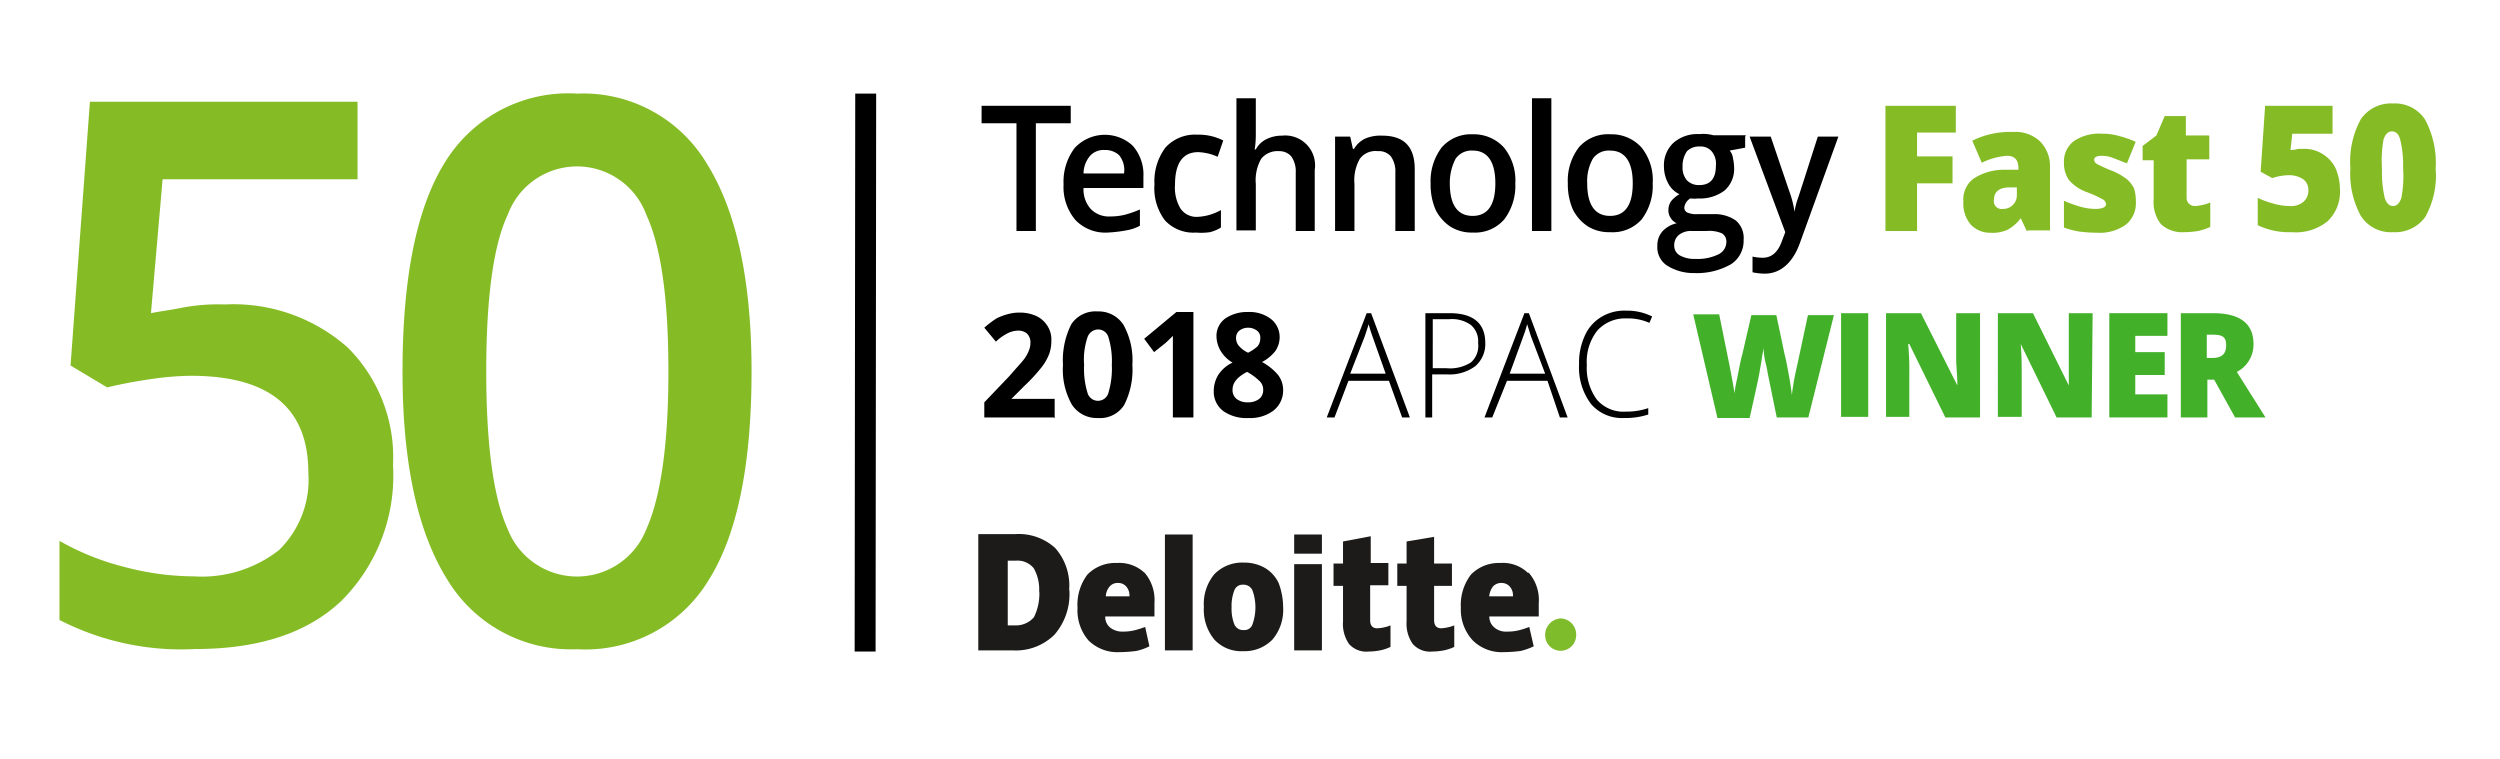 <svg id="f257fccc-f93f-481f-8c94-ee577c59952d" data-name="Layer 1" xmlns="http://www.w3.org/2000/svg" viewBox="0 0 129 39.19"><defs><style>.b539838b-c639-45b4-a8c2-cd3a674db7e7{fill:none;stroke:#000;stroke-miterlimit:10;stroke-width:1.08px;}.ac0d82c5-bc49-4906-8cbd-b5abc0482acf{fill:#1c1b1a;}.b42c86be-6ea2-4598-9ede-533fa254c92d{fill:#7fbc2b;}.bf68b3aa-c6b1-4ce3-99b6-26cc23cf8e52{fill:#85bb25;}.a606c1f1-9e1c-479a-92b8-3425e47aca84{fill:#43b02a;}</style></defs><line class="b539838b-c639-45b4-a8c2-cd3a674db7e7" x1="44.67" y1="4.83" x2="44.64" y2="33.62"/><rect class="ac0d82c5-bc49-4906-8cbd-b5abc0482acf" x="66.78" y="27.58" width="1.43" height="0.99"/><path class="b42c86be-6ea2-4598-9ede-533fa254c92d" d="M79.73,32.78a.85.85,0,0,1,.8-.87.83.83,0,0,1,.8.87.8.8,0,1,1-1.6,0"/><path class="ac0d82c5-bc49-4906-8cbd-b5abc0482acf" d="M53.62,30.53a2.2,2.2,0,0,0-.28-1.21,1.08,1.08,0,0,0-.92-.39H52v3.34h.35a1.23,1.23,0,0,0,1-.42,2.73,2.73,0,0,0,.28-1.32m1.55-.06a3.18,3.18,0,0,1-.77,2.28,2.83,2.83,0,0,1-2.15.81H50.48v-6h1.91a2.79,2.79,0,0,1,2.06.72,2.92,2.92,0,0,1,.72,2.14"/><rect class="ac0d82c5-bc49-4906-8cbd-b5abc0482acf" x="60.11" y="27.58" width="1.43" height="5.98"/><path class="ac0d82c5-bc49-4906-8cbd-b5abc0482acf" d="M63.55,31.34a2.18,2.18,0,0,0,.14.87.48.48,0,0,0,.49.3.43.43,0,0,0,.45-.3,2.6,2.6,0,0,0,0-1.74.5.5,0,0,0-.48-.3.45.45,0,0,0-.46.3,2.18,2.18,0,0,0-.14.87m2.66,0A2.36,2.36,0,0,1,65.66,33a2,2,0,0,1-1.51.6A1.88,1.88,0,0,1,62.66,33a2.41,2.41,0,0,1-.54-1.68,2.4,2.4,0,0,1,.54-1.69,2,2,0,0,1,1.52-.6,2.14,2.14,0,0,1,1.08.27,1.78,1.78,0,0,1,.72.79,3.58,3.58,0,0,1,.23,1.26"/><rect class="ac0d82c5-bc49-4906-8cbd-b5abc0482acf" x="66.78" y="29.11" width="1.43" height="4.45"/><path class="ac0d82c5-bc49-4906-8cbd-b5abc0482acf" d="M71.07,32.42a2.1,2.1,0,0,0,.68-.15v1.11a2.28,2.28,0,0,1-.54.18,3.37,3.37,0,0,1-.6.06,1.19,1.19,0,0,1-1-.39,1.82,1.82,0,0,1-.31-1.17V30.23h-.49V29.08h.49V27.94l1.43-.27v1.38h.91V30.2H70.7V32c0,.27.11.42.37.42"/><path class="ac0d82c5-bc49-4906-8cbd-b5abc0482acf" d="M74.36,32.42a2.16,2.16,0,0,0,.68-.15v1.11a2.28,2.28,0,0,1-.54.18,3.37,3.37,0,0,1-.6.06,1.19,1.19,0,0,1-1-.39,1.82,1.82,0,0,1-.32-1.17V30.23h-.48V29.08h.48V27.94L74,27.7v1.38h.92v1.15H74V32c0,.27.12.42.38.42"/><path class="ac0d82c5-bc49-4906-8cbd-b5abc0482acf" d="M76.84,30.8a1,1,0,0,1,.2-.54.58.58,0,0,1,.43-.18.57.57,0,0,1,.43.18.7.7,0,0,1,.17.51H76.84Zm2-1.24a1.86,1.86,0,0,0-1.43-.51,2,2,0,0,0-1.51.6,2.58,2.58,0,0,0-.52,1.72A2.33,2.33,0,0,0,76,33.05a2.12,2.12,0,0,0,1.6.6,7,7,0,0,0,.86-.06,3.26,3.26,0,0,0,.68-.24l-.23-1a3.94,3.94,0,0,1-.45.15,2.4,2.4,0,0,1-.69.09.92.92,0,0,1-.66-.21.72.72,0,0,1-.26-.57h2.55v-.69a2.13,2.13,0,0,0-.52-1.57"/><path class="ac0d82c5-bc49-4906-8cbd-b5abc0482acf" d="M57.06,30.8a.83.83,0,0,1,.2-.54.54.54,0,0,1,.42-.18.55.55,0,0,1,.43.18.7.7,0,0,1,.17.51H57.06Zm2-1.24a1.89,1.89,0,0,0-1.43-.51,2,2,0,0,0-1.52.6,2.58,2.58,0,0,0-.51,1.72,2.37,2.37,0,0,0,.57,1.68,2.12,2.12,0,0,0,1.6.6,7,7,0,0,0,.86-.06,2.9,2.9,0,0,0,.68-.24l-.22-1a4.82,4.82,0,0,1-.46.15,2.4,2.4,0,0,1-.69.09,1,1,0,0,1-.66-.21.71.71,0,0,1-.25-.57h2.54v-.69a2.17,2.17,0,0,0-.51-1.57"/><path class="bf68b3aa-c6b1-4ce3-99b6-26cc23cf8e52" d="M11.59,15.71a8.9,8.9,0,0,1,6.35,2.22A8,8,0,0,1,20.28,24a9.13,9.13,0,0,1-2.66,7c-1.77,1.68-4.29,2.49-7.55,2.49a13.74,13.74,0,0,1-7-1.5V27.91a13.33,13.33,0,0,0,3.37,1.35,14.09,14.09,0,0,0,3.55.48,6.47,6.47,0,0,0,4.4-1.35,5.07,5.07,0,0,0,1.52-4c0-3.33-2-5-6.07-5a15.46,15.46,0,0,0-2.11.18c-.83.12-1.58.27-2.2.42L3.64,18.86l1-13.61H18.45v4H8.39l-.6,6.91c.42-.09.94-.15,1.54-.27A10,10,0,0,1,11.59,15.71Z"/><path class="bf68b3aa-c6b1-4ce3-99b6-26cc23cf8e52" d="M38.78,19.16c0,4.84-.74,8.45-2.23,10.8a7.43,7.43,0,0,1-6.77,3.54,7.45,7.45,0,0,1-6.72-3.63c-1.52-2.44-2.29-6-2.29-10.68,0-4.92.74-8.53,2.23-10.88a7.46,7.46,0,0,1,6.78-3.48A7.43,7.43,0,0,1,36.5,8.49C38,10.9,38.78,14.48,38.78,19.16Zm-13.69,0c0,3.79.37,6.53,1.11,8.15a3.84,3.84,0,0,0,7.15,0c.74-1.65,1.14-4.36,1.14-8.12s-.37-6.43-1.14-8.11a3.81,3.81,0,0,0-7.15,0C25.46,12.64,25.09,15.38,25.09,19.16Z"/><path d="M53.45,11.92h-1V6.36h-1.8v-.9h4.6v.9h-1.8Z"/><path d="M57.17,12a2.14,2.14,0,0,1-1.69-.66,2.64,2.64,0,0,1-.6-1.83,2.88,2.88,0,0,1,.57-1.87,2.12,2.12,0,0,1,3-.12A2.26,2.26,0,0,1,59,9.13V9.7H55.91a1.51,1.51,0,0,0,.37,1.08,1.3,1.3,0,0,0,1,.39,3.25,3.25,0,0,0,.77-.09,6,6,0,0,0,.77-.27v.84a2.26,2.26,0,0,1-.72.24A7.17,7.17,0,0,1,57.17,12ZM57,7.74a.93.93,0,0,0-.75.3,1.42,1.42,0,0,0-.34.91H58A1.21,1.21,0,0,0,57.74,8,1.06,1.06,0,0,0,57,7.74Z"/><path d="M61.72,12a2,2,0,0,1-1.61-.63,2.75,2.75,0,0,1-.54-1.86,2.91,2.91,0,0,1,.57-1.9,2.06,2.06,0,0,1,1.66-.66,2.76,2.76,0,0,1,1.32.3l-.29.84a2.7,2.7,0,0,0-1-.24c-.8,0-1.2.57-1.2,1.69a2.09,2.09,0,0,0,.29,1.23,1,1,0,0,0,.88.42A2.72,2.72,0,0,0,63,10.84v.9a1.92,1.92,0,0,1-.57.24A3,3,0,0,1,61.72,12Z"/><path d="M67.86,11.92h-1v-3a1.35,1.35,0,0,0-.23-.85A.81.81,0,0,0,66,7.8a1.08,1.08,0,0,0-.92.39,2.22,2.22,0,0,0-.28,1.3v2.4h-1V5.07h1V6.81c0,.27,0,.57-.06.9h.06a1.24,1.24,0,0,1,.57-.54A1.78,1.78,0,0,1,66.15,7a1.54,1.54,0,0,1,1.69,1.77v3.16Z"/><path d="M73,11.92H72v-3a1.35,1.35,0,0,0-.23-.85.81.81,0,0,0-.68-.27,1,1,0,0,0-.92.39,2.22,2.22,0,0,0-.28,1.3v2.43h-1V7.05h.78l.14.63h.06a1.31,1.31,0,0,1,.6-.54A2,2,0,0,1,71.32,7C72.44,7,73,7.56,73,8.73v3.19Z"/><path d="M78.19,9.46a2.87,2.87,0,0,1-.57,1.86A2,2,0,0,1,76,12a2.08,2.08,0,0,1-1.15-.3,2.24,2.24,0,0,1-.77-.87,3.25,3.25,0,0,1-.26-1.35,2.88,2.88,0,0,1,.57-1.87A2,2,0,0,1,76,6.93a2.09,2.09,0,0,1,1.61.69A2.69,2.69,0,0,1,78.19,9.46Zm-3.38,0c0,1.11.4,1.68,1.18,1.68s1.17-.57,1.17-1.68S76.76,7.77,76,7.77a1,1,0,0,0-.89.42A2.68,2.68,0,0,0,74.81,9.46Z"/><path d="M80.05,11.92h-1V5.07h1Z"/><path d="M85.28,9.46a2.87,2.87,0,0,1-.57,1.86,2,2,0,0,1-1.63.66,2.08,2.08,0,0,1-1.15-.3,2.24,2.24,0,0,1-.77-.87,3.25,3.25,0,0,1-.26-1.35,2.83,2.83,0,0,1,.58-1.87,2,2,0,0,1,1.63-.66,2.07,2.07,0,0,1,1.6.69A2.69,2.69,0,0,1,85.28,9.46Zm-3.38,0c0,1.11.4,1.68,1.18,1.68s1.17-.57,1.17-1.68-.4-1.69-1.17-1.69a1,1,0,0,0-.89.42A2.37,2.37,0,0,0,81.9,9.46Z"/><path d="M90.05,7.05v.57l-.8.15a.7.7,0,0,1,.17.39,2.33,2.33,0,0,1,.06.48A1.48,1.48,0,0,1,89,9.82a2.09,2.09,0,0,1-1.38.42,1.71,1.71,0,0,1-.4,0,.62.62,0,0,0-.31.48.28.28,0,0,0,.14.24,1.14,1.14,0,0,0,.54.09h.81a1.91,1.91,0,0,1,1.17.33,1.18,1.18,0,0,1,.4,1,1.43,1.43,0,0,1-.66,1.26,3.55,3.55,0,0,1-1.89.45A2.54,2.54,0,0,1,86,13.69a1.12,1.12,0,0,1-.48-1,1.09,1.09,0,0,1,.26-.75,1.42,1.42,0,0,1,.74-.42.68.68,0,0,1-.31-.27.69.69,0,0,1-.12-.42.8.8,0,0,1,.14-.45,1.48,1.48,0,0,1,.43-.36,1.23,1.23,0,0,1-.57-.54,1.83,1.83,0,0,1-.23-.88,1.58,1.58,0,0,1,.49-1.23,1.87,1.87,0,0,1,1.34-.45,1.8,1.8,0,0,1,.4,0,2,2,0,0,1,.32.06h1.68Zm-3.66,5.62a.57.57,0,0,0,.29.51,1.53,1.53,0,0,0,.8.18,2.46,2.46,0,0,0,1.2-.24.71.71,0,0,0,.4-.63.49.49,0,0,0-.23-.45,1.65,1.65,0,0,0-.8-.12h-.74a1,1,0,0,0-.69.21A.68.68,0,0,0,86.39,12.67Zm.43-4.06a1,1,0,0,0,.23.7.86.86,0,0,0,.63.24c.57,0,.86-.33.86-1a1,1,0,0,0-.2-.72.74.74,0,0,0-.63-.27.88.88,0,0,0-.66.24A1.34,1.34,0,0,0,86.82,8.61Z"/><path d="M90.28,7.05h1.09l.94,2.77a5.53,5.53,0,0,1,.29,1.11h0a3.29,3.29,0,0,1,.14-.6c.09-.24.43-1.32,1.06-3.28h1.06l-2,5.53c-.37,1-1,1.54-1.8,1.54a3.12,3.12,0,0,1-.63-.07v-.81a2.57,2.57,0,0,0,.52.06c.48,0,.8-.3,1-.87l.17-.45Z"/><path class="bf68b3aa-c6b1-4ce3-99b6-26cc23cf8e52" d="M98.92,11.92H97.29V5.46h3.63V6.84h-2V8.07h1.83V9.46H98.92Z"/><path class="bf68b3aa-c6b1-4ce3-99b6-26cc23cf8e52" d="M104.58,11.92l-.31-.66h0a2.06,2.06,0,0,1-.69.6,1.9,1.9,0,0,1-.89.15,1.37,1.37,0,0,1-1-.42,1.7,1.7,0,0,1-.38-1.2,1.34,1.34,0,0,1,.52-1.17,2.87,2.87,0,0,1,1.51-.46l.81,0V8.67c0-.42-.2-.63-.58-.63a3.41,3.41,0,0,0-1.31.36l-.49-1.14a4.37,4.37,0,0,1,2.09-.45,1.86,1.86,0,0,1,1.4.48,1.81,1.81,0,0,1,.52,1.32v3.28h-1.12Zm-1.23-1.14a.69.69,0,0,0,.52-.21.69.69,0,0,0,.2-.51V9.67l-.38,0c-.54,0-.8.24-.8.63A.4.4,0,0,0,103.35,10.78Z"/><path class="bf68b3aa-c6b1-4ce3-99b6-26cc23cf8e52" d="M110.21,10.39a1.43,1.43,0,0,1-.51,1.2,2.34,2.34,0,0,1-1.49.42,7.7,7.7,0,0,1-.91-.06,4.31,4.31,0,0,1-.8-.21V10.36a6.21,6.21,0,0,0,.83.3,2.82,2.82,0,0,0,.8.12c.34,0,.54-.09.54-.24a.32.32,0,0,0-.14-.24,6.2,6.2,0,0,0-.86-.39,2.18,2.18,0,0,1-.92-.63,1.55,1.55,0,0,1-.25-.91A1.31,1.31,0,0,1,107,7.29a2.31,2.31,0,0,1,1.46-.39,2.94,2.94,0,0,1,.89.12,4.8,4.8,0,0,1,.85.3l-.45,1.11-.69-.27a1.63,1.63,0,0,0-.6-.12c-.26,0-.4.06-.4.21a.27.27,0,0,0,.14.21,7.73,7.73,0,0,0,.8.36,3.24,3.24,0,0,1,.75.43,1.51,1.51,0,0,1,.37.48A2.27,2.27,0,0,1,110.21,10.39Z"/><path class="bf68b3aa-c6b1-4ce3-99b6-26cc23cf8e52" d="M113.24,10.63a2.34,2.34,0,0,0,.81-.18v1.26a3.1,3.1,0,0,1-.63.21,4.63,4.63,0,0,1-.72.06,1.6,1.6,0,0,1-1.2-.42,1.84,1.84,0,0,1-.37-1.29v-2h-.57V7.53l.71-.54.43-1h1.09v1H114V8.22h-1.17v2A.41.41,0,0,0,113.24,10.63Z"/><path class="bf68b3aa-c6b1-4ce3-99b6-26cc23cf8e52" d="M118.91,7.68a1.74,1.74,0,0,1,.94.27,1.76,1.76,0,0,1,.66.72,2.72,2.72,0,0,1,.23,1.09,2.09,2.09,0,0,1-.63,1.65,2.59,2.59,0,0,1-1.86.57,3.73,3.73,0,0,1-1.75-.36V10.21a4.68,4.68,0,0,0,.83.3,2.92,2.92,0,0,0,.8.12,1,1,0,0,0,.72-.21.74.74,0,0,0,.26-.6.68.68,0,0,0-.26-.57,1.33,1.33,0,0,0-.77-.21,2.8,2.8,0,0,0-.83.15l-.6-.33.23-3.4h3.48V6.9h-2.08l-.09.84c.23,0,.37-.06.46-.06Z"/><path class="bf68b3aa-c6b1-4ce3-99b6-26cc23cf8e52" d="M125.68,8.7a4.37,4.37,0,0,1-.54,2.5,1.91,1.91,0,0,1-1.66.78,1.83,1.83,0,0,1-1.66-.84,4.53,4.53,0,0,1-.54-2.47,4.54,4.54,0,0,1,.54-2.52,1.88,1.88,0,0,1,1.66-.81,1.85,1.85,0,0,1,1.66.84A4.74,4.74,0,0,1,125.68,8.7Zm-2.77,0a6,6,0,0,0,.14,1.51c.09.27.23.42.43.42s.34-.15.43-.42A5.79,5.79,0,0,0,124,8.7a5.56,5.56,0,0,0-.15-1.5c-.08-.3-.23-.42-.43-.42s-.34.15-.43.42A6.22,6.22,0,0,0,122.91,8.7Z"/><path d="M71.67,19.65H69.58l-.72,1.89h-.4l2.06-5.38h.23l2,5.38h-.4Zm-2-.37h1.83l-.68-1.92c-.06-.15-.12-.36-.2-.63-.06.24-.15.45-.2.63Z"/><path d="M76.64,17.69a1.51,1.51,0,0,1-.51,1.2,2.22,2.22,0,0,1-1.43.43h-.8v2.22h-.35V16.16h1.26C76,16.16,76.64,16.67,76.64,17.69ZM73.93,19h.71a2,2,0,0,0,1.26-.3,1.13,1.13,0,0,0,.37-1,1.1,1.1,0,0,0-.37-.93,1.68,1.68,0,0,0-1.12-.3h-.85Z"/><path d="M79.85,19.65H77.76L77,21.54h-.4l2.06-5.38h.23l2,5.38h-.4Zm-1.95-.37h1.83L79,17.36c-.05-.15-.11-.36-.2-.63a5.25,5.25,0,0,1-.2.63Z"/><path d="M83.93,16.43a1.93,1.93,0,0,0-1.51.63,2.6,2.6,0,0,0-.54,1.77,2.77,2.77,0,0,0,.51,1.78,1.8,1.8,0,0,0,1.49.63,3.55,3.55,0,0,0,1.17-.18v.33a3.86,3.86,0,0,1-1.26.18,2.1,2.1,0,0,1-1.69-.72,3.13,3.13,0,0,1-.62-2.05,3.31,3.31,0,0,1,.28-1.44,2.12,2.12,0,0,1,.86-1,2.3,2.3,0,0,1,1.29-.33,2.87,2.87,0,0,1,1.34.3l-.14.33A2.72,2.72,0,0,0,83.93,16.43Z"/><path class="a606c1f1-9e1c-479a-92b8-3425e47aca84" d="M93.31,21.54H91.68l-.48-2.35c0-.09-.06-.3-.12-.57S91,18.08,91,17.9c0,.15-.06.36-.09.6s-.08.45-.11.66-.2,1-.52,2.41H88.62l-1.25-5.35h1.34l.54,2.67c.12.61.2,1.09.26,1.42,0-.24.09-.6.17-1s.15-.78.23-1.05l.46-2h1.29l.42,2c.09.33.15.69.23,1.12s.12.75.15,1a13.54,13.54,0,0,1,.25-1.42l.58-2.7h1.34Z"/><path class="a606c1f1-9e1c-479a-92b8-3425e47aca84" d="M95,21.54V16.16H96.4v5.35H95Z"/><path class="a606c1f1-9e1c-479a-92b8-3425e47aca84" d="M102.18,21.54h-1.8l-1.86-3.79h-.06a12.7,12.7,0,0,1,.06,1.35v2.41h-1.2V16.16h1.8L101,19.89h0c0-.54-.06-1-.06-1.3V16.16h1.23v5.38Z"/><path class="a606c1f1-9e1c-479a-92b8-3425e47aca84" d="M107.93,21.54h-1.81l-1.85-3.79h0c.05.6.05,1.05.05,1.35v2.41h-1.23V16.16h1.81l1.85,3.73h0c0-.54,0-1,0-1.3V16.16h1.23Z"/><path class="a606c1f1-9e1c-479a-92b8-3425e47aca84" d="M111.84,21.54h-3V16.16h3v1.17h-1.66v.84h1.52v1.18h-1.52v1h1.66Z"/><path class="a606c1f1-9e1c-479a-92b8-3425e47aca84" d="M113.9,19.59v1.95h-1.37V16.16h1.66c1.4,0,2.09.54,2.09,1.59a1.58,1.58,0,0,1-.86,1.44l1.48,2.35h-1.57l-1.08-1.95Zm0-1.12h.26c.49,0,.71-.21.71-.66s-.22-.54-.71-.54h-.29v1.2Z"/><path d="M54.37,21.54H50.79v-.78l1.29-1.35c.37-.43.63-.7.74-.85a1.74,1.74,0,0,0,.26-.45,1,1,0,0,0,.09-.42.63.63,0,0,0-.18-.48.68.68,0,0,0-.45-.15,1.24,1.24,0,0,0-.57.15,2.35,2.35,0,0,0-.58.42l-.6-.72a5,5,0,0,1,.63-.48,3,3,0,0,1,.55-.21,2.17,2.17,0,0,1,.65-.09,2,2,0,0,1,.86.18,1.35,1.35,0,0,1,.57.51,1.28,1.28,0,0,1,.2.75,2,2,0,0,1-.11.69,2.74,2.74,0,0,1-.37.66,8.93,8.93,0,0,1-.92,1l-.66.66v0h2.23v1Z"/><path d="M58.43,18.83A4,4,0,0,1,58,20.91a1.48,1.48,0,0,1-1.35.66,1.53,1.53,0,0,1-1.34-.69,3.66,3.66,0,0,1-.46-2.05,4.12,4.12,0,0,1,.43-2.1,1.49,1.49,0,0,1,1.35-.66,1.52,1.52,0,0,1,1.34.69A3.76,3.76,0,0,1,58.43,18.83Zm-2.49,0a4.2,4.2,0,0,0,.17,1.42.56.56,0,0,0,1.09,0,4.33,4.33,0,0,0,.17-1.42,4.18,4.18,0,0,0-.17-1.41.55.55,0,0,0-.55-.42.59.59,0,0,0-.54.42A3.61,3.61,0,0,0,55.94,18.83Z"/><path d="M61.6,21.54H60.52V17.9l0-.57c-.17.18-.31.3-.37.36l-.6.48-.51-.69,1.66-1.38h.88v5.44Z"/><path d="M64.4,16.1a1.81,1.81,0,0,1,1.18.36,1.18,1.18,0,0,1,.45.93,1.28,1.28,0,0,1-.22.72,2.14,2.14,0,0,1-.69.57,2.84,2.84,0,0,1,.83.67,1.28,1.28,0,0,1,.26.78,1.32,1.32,0,0,1-.49,1.05,2,2,0,0,1-1.29.39,2.08,2.08,0,0,1-1.31-.36,1.25,1.25,0,0,1-.49-1.05,1.59,1.59,0,0,1,.23-.81,1.76,1.76,0,0,1,.74-.64,1.72,1.72,0,0,1-.63-.63,1.55,1.55,0,0,1-.2-.72,1.11,1.11,0,0,1,.46-.93A2,2,0,0,1,64.4,16.1Zm-.8,4a.58.58,0,0,0,.2.48.91.91,0,0,0,.58.18.93.93,0,0,0,.6-.18.58.58,0,0,0,.2-.48.6.6,0,0,0-.2-.45,2.94,2.94,0,0,0-.63-.46C63.86,19.44,63.6,19.74,63.6,20.1Zm.8-3.19a.74.74,0,0,0-.45.15.48.48,0,0,0-.17.39.62.62,0,0,0,.14.39,1.42,1.42,0,0,0,.48.36,2.13,2.13,0,0,0,.49-.33.64.64,0,0,0,.14-.42.44.44,0,0,0-.17-.39A.75.75,0,0,0,64.4,16.91Z"/></svg>